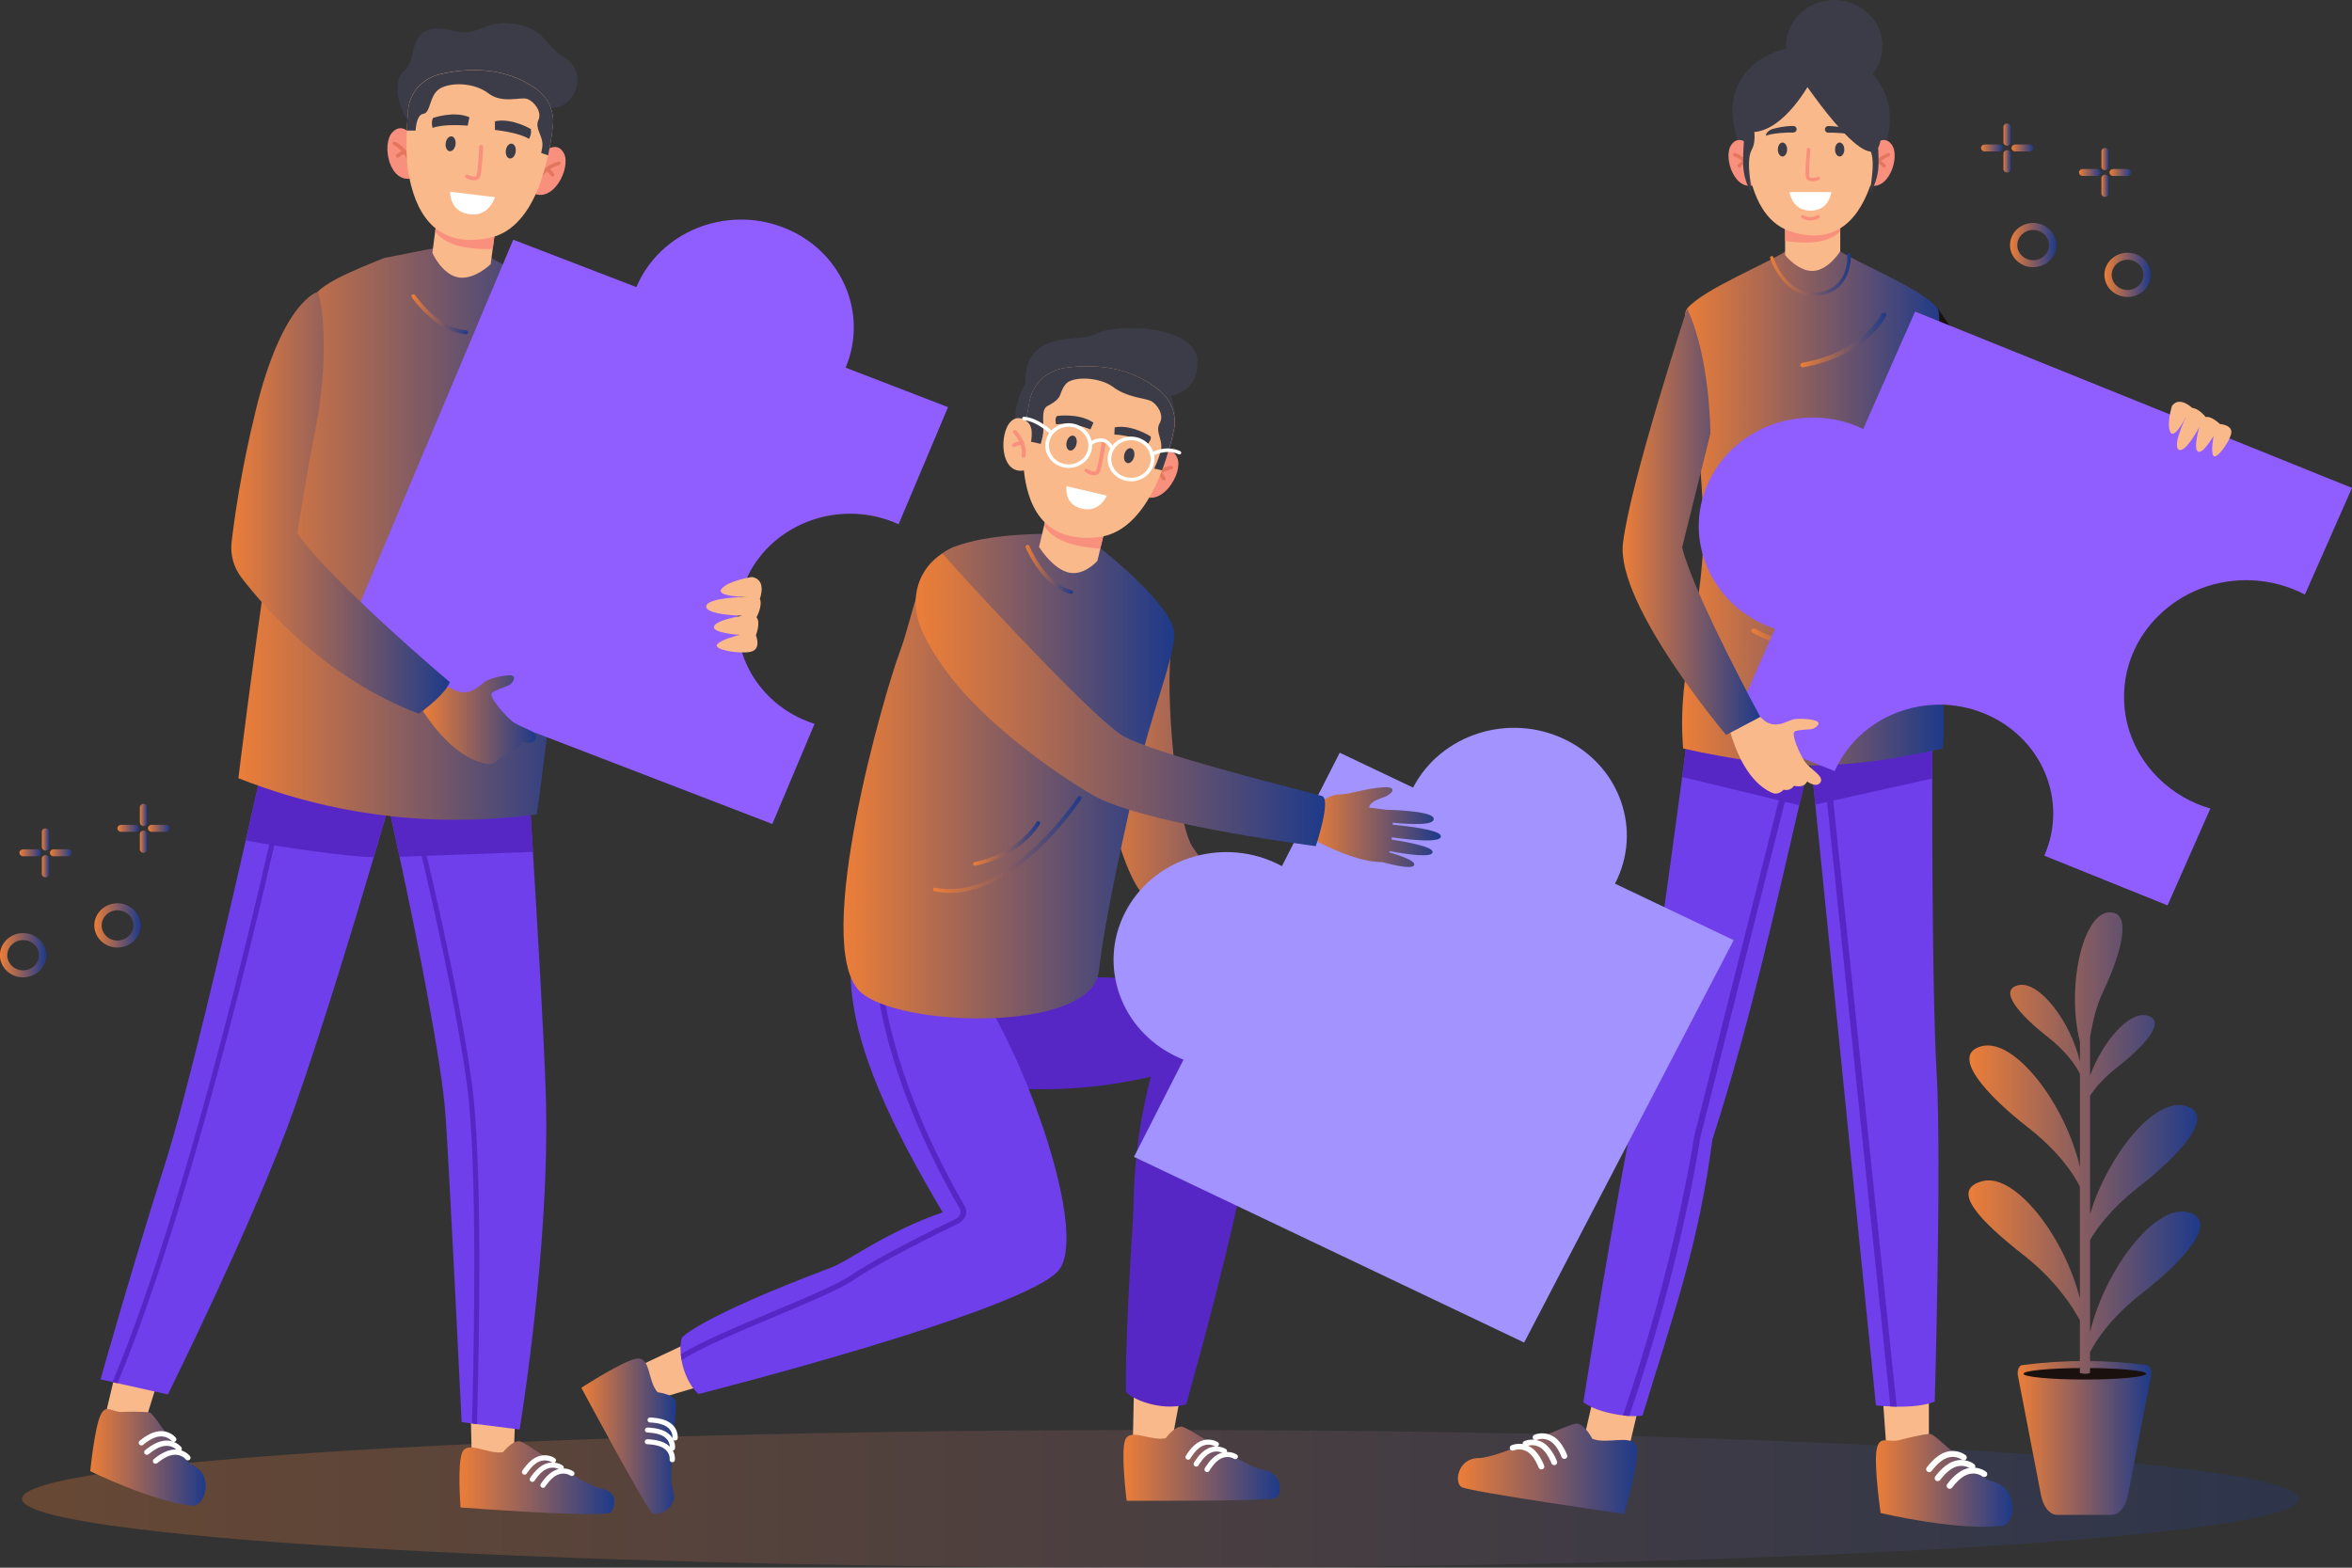 <svg xmlns="http://www.w3.org/2000/svg" width="450" height="300" viewBox="0 0 450 300" fill="none"><rect x="0" y="0" width="450" height="300" fill="#333333" stroke="none"/><g opacity="0.28"><path d="M222.032 300C342.34 300 439.869 294.101 439.869 286.824C439.869 279.547 342.34 273.648 222.032 273.648C101.724 273.648 4.195 279.547 4.195 286.824C4.195 294.101 101.724 300 222.032 300Z" fill="url(#paint0_linear_608_1454)"></path></g><path d="M407.057 48.364C409.498 48.364 411.484 50.263 411.484 52.597C411.484 54.931 409.498 56.83 407.057 56.83C404.615 56.83 402.629 54.931 402.629 52.597C402.629 50.263 404.615 48.364 407.057 48.364ZM407.057 55.493C408.732 55.493 410.086 54.189 410.086 52.597C410.086 51.006 408.721 49.701 407.057 49.701C405.392 49.701 404.027 51.006 404.027 52.597C404.027 54.189 405.392 55.493 407.057 55.493Z" fill="url(#paint1_linear_608_1454)"></path><path d="M388.998 42.668C391.439 42.668 393.426 44.567 393.426 46.901C393.426 49.234 391.439 51.133 388.998 51.133C386.557 51.133 384.57 49.234 384.57 46.901C384.57 44.567 386.557 42.668 388.998 42.668ZM388.998 49.797C390.674 49.797 392.028 48.492 392.028 46.901C392.028 45.309 390.663 44.004 388.998 44.004C387.334 44.004 385.969 45.309 385.969 46.901C385.969 48.492 387.334 49.797 388.998 49.797Z" fill="url(#paint2_linear_608_1454)"></path><path d="M384.015 28.738C384.404 28.738 384.715 29.036 384.715 29.407V32.335C384.715 32.706 384.404 33.003 384.015 33.003C383.627 33.003 383.316 32.706 383.316 32.335V29.407C383.316 29.036 383.627 28.738 384.015 28.738Z" fill="url(#paint3_linear_608_1454)"></path><path d="M384.015 23.625C384.404 23.625 384.715 23.922 384.715 24.294V27.222C384.715 27.593 384.404 27.89 384.015 27.89C383.627 27.89 383.316 27.593 383.316 27.222V24.294C383.316 23.922 383.627 23.625 384.015 23.625Z" fill="url(#paint4_linear_608_1454)"></path><path d="M379.723 27.646H382.475C382.863 27.646 383.174 27.943 383.174 28.314C383.174 28.686 382.863 28.983 382.475 28.983H379.723C379.334 28.983 379.023 28.686 379.023 28.314C379.023 27.943 379.334 27.646 379.723 27.646Z" fill="url(#paint5_linear_608_1454)"></path><path d="M385.559 27.646H388.311C388.699 27.646 389.01 27.943 389.01 28.314C389.01 28.686 388.699 28.983 388.311 28.983H385.559C385.17 28.983 384.859 28.686 384.859 28.314C384.859 27.943 385.17 27.646 385.559 27.646Z" fill="url(#paint6_linear_608_1454)"></path><path d="M402.758 33.428C403.146 33.428 403.446 33.724 403.446 34.096V37.024C403.446 37.395 403.135 37.692 402.758 37.692C402.38 37.692 402.059 37.395 402.059 37.024V34.096C402.059 33.724 402.369 33.428 402.758 33.428Z" fill="url(#paint7_linear_608_1454)"></path><path d="M402.758 28.314C403.146 28.314 403.446 28.611 403.446 28.983V31.91C403.446 32.282 403.135 32.579 402.758 32.579C402.38 32.579 402.059 32.282 402.059 31.91V28.983C402.059 28.611 402.369 28.314 402.758 28.314Z" fill="url(#paint8_linear_608_1454)"></path><path d="M398.465 32.335H401.217C401.605 32.335 401.916 32.632 401.916 33.003C401.916 33.375 401.605 33.672 401.217 33.672H398.465C398.076 33.672 397.766 33.375 397.766 33.003C397.766 32.632 398.076 32.335 398.465 32.335Z" fill="url(#paint9_linear_608_1454)"></path><path d="M404.301 32.335H407.053C407.441 32.335 407.752 32.632 407.752 33.003C407.752 33.375 407.441 33.672 407.053 33.672H404.301C403.912 33.672 403.602 33.375 403.602 33.003C403.602 32.632 403.912 32.335 404.301 32.335Z" fill="url(#paint10_linear_608_1454)"></path><path d="M8.844 182.796C8.844 185.13 6.857 187.029 4.416 187.029C1.975 187.029 -0.012 185.13 -0.012 182.796C-0.012 180.462 1.975 178.563 4.416 178.563C6.857 178.563 8.844 180.462 8.844 182.796ZM7.457 182.796C7.457 181.194 6.092 179.9 4.427 179.9C2.763 179.9 1.398 181.205 1.398 182.796C1.398 184.388 2.763 185.692 4.427 185.692C6.092 185.692 7.457 184.388 7.457 182.796Z" fill="url(#paint11_linear_608_1454)"></path><path d="M26.898 177.089C26.898 179.423 24.912 181.322 22.471 181.322C20.029 181.322 18.043 179.423 18.043 177.089C18.043 174.755 20.029 172.856 22.471 172.856C24.912 172.856 26.898 174.755 26.898 177.089ZM25.511 177.089C25.511 175.487 24.146 174.193 22.482 174.193C20.817 174.193 19.452 175.497 19.452 177.089C19.452 178.68 20.817 179.985 22.482 179.985C24.146 179.985 25.511 178.68 25.511 177.089Z" fill="url(#paint12_linear_608_1454)"></path><path d="M27.465 158.938C27.076 158.938 26.766 159.235 26.766 159.606V162.534C26.766 162.905 27.076 163.202 27.465 163.202C27.853 163.202 28.164 162.905 28.164 162.534V159.606C28.164 159.235 27.853 158.938 27.465 158.938Z" fill="url(#paint13_linear_608_1454)"></path><path d="M27.465 153.824C27.076 153.824 26.766 154.121 26.766 154.493V157.421C26.766 157.792 27.076 158.089 27.465 158.089C27.853 158.089 28.164 157.792 28.164 157.421V154.493C28.164 154.121 27.853 153.824 27.465 153.824Z" fill="url(#paint14_linear_608_1454)"></path><path d="M31.76 157.845H29.008C28.619 157.845 28.309 158.142 28.309 158.513C28.309 158.885 28.619 159.182 29.008 159.182H31.76C32.148 159.182 32.459 158.885 32.459 158.513C32.459 158.142 32.148 157.845 31.76 157.845Z" fill="url(#paint15_linear_608_1454)"></path><path d="M25.912 157.845H23.16C22.772 157.845 22.461 158.142 22.461 158.513C22.461 158.885 22.772 159.182 23.16 159.182H25.912C26.3 159.182 26.611 158.885 26.611 158.513C26.611 158.142 26.3 157.845 25.912 157.845Z" fill="url(#paint16_linear_608_1454)"></path><path d="M8.711 163.627C8.322 163.627 8.012 163.924 8.012 164.295V167.223C8.012 167.594 8.322 167.891 8.711 167.891C9.099 167.891 9.41 167.594 9.41 167.223V164.295C9.41 163.924 9.099 163.627 8.711 163.627Z" fill="url(#paint17_linear_608_1454)"></path><path d="M8.711 158.503C8.322 158.503 8.012 158.8 8.012 159.171V162.099C8.012 162.47 8.322 162.767 8.711 162.767C9.099 162.767 9.41 162.47 9.41 162.099V159.171C9.41 158.8 9.099 158.503 8.711 158.503Z" fill="url(#paint18_linear_608_1454)"></path><path d="M13.006 162.523H10.254C9.865 162.523 9.555 162.82 9.555 163.192C9.555 163.563 9.865 163.86 10.254 163.86H13.006C13.394 163.86 13.705 163.563 13.705 163.192C13.705 162.82 13.394 162.523 13.006 162.523Z" fill="url(#paint19_linear_608_1454)"></path><path d="M7.17 162.523H4.418C4.029 162.523 3.719 162.82 3.719 163.192C3.719 163.563 4.029 163.86 4.418 163.86H7.17C7.558 163.86 7.869 163.563 7.869 163.192C7.869 162.82 7.558 162.523 7.17 162.523Z" fill="url(#paint20_linear_608_1454)"></path><path d="M22.315 261.756L20.062 271.219L27.642 272.471L30.583 263.008L22.315 261.756Z" fill="#FAB98A"></path><path d="M23.691 270.169C23.691 270.169 27.63 270.063 28.651 270.317C29.672 270.572 34.71 279.462 36.919 280.417C40.914 282.146 39.371 288.405 36.741 288.14C29.14 287.365 17.266 281.53 17.266 281.53C17.266 281.53 18.098 273.245 19.219 270.837C20.351 268.429 21.449 270.444 23.691 270.179V270.169Z" fill="url(#paint21_linear_608_1454)"></path><path d="M28.097 278.401C27.964 278.401 27.82 278.348 27.72 278.242C27.52 278.04 27.531 277.722 27.753 277.531C27.82 277.467 29.518 275.982 31.216 275.728C33.48 275.378 34.656 276.895 34.7 276.958C34.867 277.181 34.822 277.499 34.578 277.658C34.345 277.818 34.012 277.775 33.846 277.542C33.812 277.499 32.991 276.47 31.371 276.714C29.984 276.926 28.464 278.253 28.453 278.274C28.353 278.369 28.219 278.412 28.086 278.412L28.097 278.401Z" fill="white"></path><path d="M27.054 276.597C26.921 276.597 26.777 276.544 26.677 276.438C26.477 276.237 26.488 275.918 26.71 275.727C26.777 275.664 28.475 274.179 30.173 273.924C32.437 273.574 33.613 275.091 33.657 275.155C33.824 275.377 33.779 275.696 33.535 275.855C33.302 276.014 32.969 275.971 32.803 275.738C32.769 275.696 31.948 274.667 30.328 274.911C28.93 275.123 27.421 276.449 27.41 276.47C27.31 276.565 27.177 276.608 27.043 276.608L27.054 276.597Z" fill="white"></path><path d="M29.761 280.109C29.628 280.109 29.484 280.056 29.384 279.95C29.184 279.748 29.195 279.43 29.417 279.239C29.484 279.175 31.182 277.69 32.88 277.435C35.144 277.085 36.32 278.602 36.364 278.666C36.531 278.889 36.486 279.207 36.242 279.366C36.009 279.525 35.676 279.483 35.51 279.25C35.476 279.207 34.655 278.178 33.035 278.422C31.637 278.634 30.128 279.96 30.116 279.971C30.017 280.066 29.884 280.109 29.75 280.109H29.761Z" fill="white"></path><path d="M74.05 155.32C74.05 155.32 73.44 157.442 72.408 160.964C72.142 161.897 71.831 162.926 71.509 164.04C68.025 175.848 61.588 197.171 56.284 212.161C48.838 233.176 32.114 266.848 32.114 266.848L22.471 264.695L21.517 264.472L19.23 263.963C19.23 263.963 25.478 241.833 31.57 222.748C35.588 210.166 42.668 179.921 47.018 160.805C49.259 150.949 50.791 144.043 50.791 144.043L74.073 155.299L74.05 155.32Z" fill="#6E3FEB"></path><path d="M74.052 155.32C74.052 155.32 73.441 157.442 72.409 160.964C72.143 161.897 71.832 162.927 71.51 164.04C66.861 163.998 54.432 162.226 47.008 160.826C49.249 150.971 50.781 144.064 50.781 144.064L74.063 155.32H74.052Z" fill="#5727C6"></path><path d="M53.498 157.23C53.331 157.962 38.006 227.713 22.47 264.705L21.516 264.482C37.041 227.618 52.388 157.771 52.543 157.039L53.498 157.23Z" fill="#5727C6"></path><path d="M98.62 269.829L98.299 278.274L90.231 277.87L90.031 268.906L98.62 269.829Z" fill="#FAB98A"></path><path d="M96.245 277.881C96.245 277.881 97.998 275.685 99.374 275.802C100.739 275.919 111.192 284.087 114.799 284.798C118.405 285.509 117.673 288.044 116.985 289.338C116.308 290.633 88.121 288.468 88.121 288.468C88.121 288.468 87.467 280.427 88.421 277.987C89.375 275.547 93.415 278.422 96.245 277.881Z" fill="url(#paint22_linear_608_1454)"></path><path d="M101.993 283.567C101.86 283.599 101.727 283.588 101.594 283.514C101.35 283.376 101.272 283.079 101.416 282.846C101.46 282.772 102.592 280.947 104.091 280.247C106.088 279.313 107.608 280.406 107.675 280.459C107.897 280.618 107.941 280.926 107.775 281.138C107.608 281.35 107.286 281.392 107.065 281.233C107.02 281.202 105.955 280.47 104.534 281.127C103.314 281.7 102.293 283.323 102.282 283.344C102.215 283.461 102.104 283.535 101.982 283.567H101.993Z" fill="white"></path><path d="M100.505 282.178C100.372 282.209 100.239 282.199 100.105 282.125C99.861 281.987 99.784 281.69 99.928 281.456C99.972 281.382 101.104 279.557 102.602 278.857C104.6 277.924 106.12 279.016 106.187 279.069C106.409 279.228 106.453 279.536 106.286 279.748C106.12 279.96 105.798 280.003 105.576 279.844C105.532 279.812 104.467 279.08 103.046 279.738C101.825 280.311 100.805 281.934 100.793 281.955C100.727 282.072 100.616 282.146 100.494 282.178H100.505Z" fill="white"></path><path d="M104.036 284.703C103.903 284.734 103.77 284.724 103.637 284.649C103.392 284.512 103.315 284.215 103.459 283.981C103.503 283.907 104.635 282.082 106.133 281.382C108.131 280.448 109.651 281.541 109.718 281.594C109.94 281.753 109.984 282.061 109.818 282.273C109.651 282.485 109.329 282.528 109.108 282.369C109.063 282.337 107.998 281.605 106.577 282.263C105.357 282.835 104.336 284.459 104.325 284.48C104.258 284.596 104.147 284.671 104.025 284.703H104.036Z" fill="white"></path><path d="M99.429 273.563L91.273 272.524L90.296 272.407L88.321 272.152C88.321 272.152 86.09 226.101 85.269 213.816C84.559 203.144 79.665 178.988 76.447 163.956C75.537 159.691 74.76 156.148 74.239 153.867C73.85 152.074 73.617 151.045 73.617 151.045L101.149 150.037C101.149 150.037 101.194 150.621 101.249 151.66C101.382 153.793 101.649 157.877 101.959 163.011C102.825 176.994 104.101 198.73 104.434 209.785C105.288 238.247 99.418 273.553 99.418 273.553L99.429 273.563Z" fill="#6E3FEB"></path><path d="M101.97 163.022L76.447 163.956C75.537 159.691 74.76 156.148 74.238 153.867L101.249 151.671C101.382 153.803 101.648 157.888 101.959 163.022H101.97Z" fill="#5727C6"></path><path d="M91.284 272.524L90.307 272.407C90.695 258.223 91.406 222.791 89.353 207.642C86.778 188.546 79.887 160.55 79.82 160.274L80.764 160.062C80.83 160.349 87.733 188.377 90.307 207.525C92.371 222.77 91.661 258.372 91.261 272.524H91.284Z" fill="#5727C6"></path><path d="M102.957 93.737C105.731 105.534 114.62 114.456 114.62 114.456C119.825 117.235 133.818 123.187 138.867 122.571C138.801 119.293 139.278 117.044 140.132 113.077C133.341 112.387 121.622 104.388 121.622 104.388C112.179 84.678 112.001 63.206 112.001 63.206C104.422 69.847 102.957 93.737 102.957 93.737Z" fill="#1A100E"></path><path d="M47.562 133.615C47.507 133.986 47.463 134.358 47.418 134.708C46.553 141.296 45.909 146.409 45.609 148.923C52.035 151.459 58.549 153.379 65.14 154.705C65.44 154.769 65.74 154.822 66.039 154.875C66.195 154.906 66.361 154.938 66.516 154.96C66.871 155.023 67.227 155.097 67.582 155.15C67.97 155.225 68.37 155.288 68.769 155.363C73.275 156.116 77.813 156.583 82.396 156.784C83.317 156.827 84.239 156.848 85.171 156.869C85.226 156.869 85.293 156.869 85.348 156.869C85.581 156.869 85.825 156.869 86.058 156.869C86.203 156.869 86.347 156.869 86.491 156.869C91.84 156.911 97.244 156.561 102.704 155.851C102.871 154.716 103.104 153.029 103.381 150.896C103.437 150.504 103.492 150.09 103.536 149.666C103.936 146.621 104.424 142.823 104.957 138.537C105.001 138.166 105.046 137.805 105.101 137.424C105.456 134.57 105.834 131.515 106.211 128.321C106.255 127.95 106.3 127.579 106.344 127.207C106.732 123.94 107.132 120.535 107.531 117.087C107.776 114.976 108.02 112.854 108.253 110.722C108.497 108.568 108.73 106.404 108.963 104.25C109.018 103.784 109.063 103.317 109.107 102.85C111.282 82.535 112.869 63.811 111.66 61.551C110.827 59.992 108.708 58.018 106.166 55.981C105.856 55.737 105.545 55.483 105.223 55.228C104.136 54.38 94.958 50.104 93.826 49.266L83.772 47.357C83.706 47.389 73.585 49.33 73.519 49.362C73.075 49.542 72.62 49.722 72.176 49.903C68.314 51.452 64.497 53.106 62.222 54.655C61.889 54.878 61.589 55.101 61.334 55.324C61.123 55.504 60.934 55.674 60.779 55.844C60.635 56.003 60.48 56.268 60.313 56.65C58.515 60.766 55.641 77.443 52.9 95.636C52.7 96.941 52.512 98.257 52.312 99.572C52.223 100.145 52.146 100.728 52.057 101.312C51.99 101.704 51.935 102.108 51.879 102.511C51.846 102.712 51.824 102.914 51.791 103.105C51.646 104.091 51.502 105.089 51.358 106.065C51.247 106.797 51.147 107.518 51.047 108.239C49.737 117.416 48.517 126.327 47.562 133.594V133.615Z" fill="url(#paint23_linear_608_1454)"></path><path d="M88.622 63.895C83.218 63.238 78.968 57.148 78.779 56.883C78.668 56.714 78.713 56.491 78.89 56.374C79.068 56.257 79.301 56.31 79.423 56.48C79.467 56.544 83.917 62.93 89.188 63.217C89.399 63.227 89.566 63.397 89.555 63.609C89.543 63.811 89.366 63.97 89.144 63.959C88.966 63.959 88.8 63.938 88.622 63.917V63.895Z" fill="url(#paint24_linear_608_1454)"></path><path d="M75.739 125.043C75.55 125.022 75.406 124.863 75.406 124.672C75.406 124.47 75.584 124.311 75.795 124.311C89.955 124.47 98.799 102.086 98.888 101.864C98.966 101.673 99.187 101.577 99.376 101.651C99.576 101.726 99.676 101.938 99.598 102.118C99.232 103.062 90.465 125.213 75.772 125.043C75.761 125.043 75.739 125.043 75.728 125.043H75.739Z" fill="url(#paint25_linear_608_1454)"></path><path d="M82.217 118.731C82.084 118.721 81.973 118.636 81.917 118.519C81.829 118.339 81.917 118.116 82.106 118.031C90.107 114.562 92.071 108.25 92.094 108.186C92.149 107.995 92.36 107.879 92.571 107.932C92.77 107.985 92.892 108.186 92.837 108.388C92.759 108.664 90.773 115.082 82.439 118.71C82.372 118.742 82.295 118.753 82.228 118.742L82.217 118.731Z" fill="url(#paint26_linear_608_1454)"></path><path d="M78.389 23.53C78.389 23.53 75.959 20.634 76.07 16.772C76.181 12.911 78.168 14.428 79 10.025C79.832 5.622 82.307 4.731 86.945 5.951C91.584 7.171 92.76 3.543 98.642 4.615C104.523 5.686 103.813 8.37 107.952 10.969C112.091 13.568 110.449 18.204 108.274 19.742C106.099 21.281 104.401 20.305 104.401 20.305L78.378 23.53H78.389Z" fill="#3C3C48"></path><path d="M103.669 29.354C103.669 29.354 106.455 26.606 107.886 29.333C109.318 32.059 105.833 39.167 101.738 36.833L103.658 29.354H103.669Z" fill="#F9907E"></path><path d="M103.002 34.658C103.157 34.679 103.324 34.595 103.39 34.446C104.367 32.24 106.975 31.614 106.997 31.603C107.197 31.561 107.319 31.37 107.274 31.179C107.23 30.988 107.03 30.871 106.83 30.913C106.708 30.945 103.845 31.624 102.713 34.16C102.636 34.34 102.713 34.542 102.913 34.627C102.946 34.637 102.98 34.648 103.013 34.648L103.002 34.658Z" fill="#E4765D"></path><path d="M105.653 33.81C105.72 33.81 105.798 33.81 105.864 33.778C106.053 33.693 106.13 33.481 106.042 33.311C106.031 33.279 105.675 32.59 104.81 32.08C104.632 31.974 104.41 32.027 104.299 32.197C104.188 32.367 104.244 32.579 104.422 32.685C105.087 33.078 105.376 33.608 105.376 33.608C105.431 33.725 105.542 33.788 105.664 33.81H105.653Z" fill="#E4765D"></path><path d="M79.134 26.373C79.134 26.373 77.159 23.052 75.051 25.344C72.942 27.635 74.463 35.358 79.034 34.075L79.123 26.373H79.134Z" fill="#F9907E"></path><path d="M78.401 31.667C78.246 31.645 78.113 31.529 78.079 31.37C77.713 29.004 75.361 27.773 75.327 27.763C75.15 27.667 75.083 27.455 75.172 27.285C75.272 27.116 75.494 27.052 75.671 27.137C75.782 27.19 78.379 28.537 78.801 31.264C78.834 31.454 78.69 31.635 78.49 31.667C78.457 31.667 78.423 31.667 78.39 31.667H78.401Z" fill="#E4765D"></path><path d="M76.047 30.203C75.981 30.203 75.914 30.171 75.858 30.118C75.703 29.991 75.681 29.768 75.814 29.619C75.836 29.598 76.358 29.004 77.334 28.728C77.534 28.675 77.734 28.781 77.789 28.961C77.845 29.152 77.734 29.343 77.545 29.396C76.79 29.608 76.38 30.065 76.38 30.065C76.291 30.16 76.169 30.203 76.047 30.192V30.203Z" fill="#E4765D"></path><path d="M83.695 41.023L82.719 48.396C82.719 48.396 84.516 52.428 87.59 53.064C90.664 53.701 93.882 50.55 93.882 50.55L94.892 42.922L83.684 41.034L83.695 41.023Z" fill="#FAB98A"></path><path d="M83.695 41.023L83.262 44.291C85.059 46.763 88.688 47.76 94.27 47.654L94.903 42.912L83.695 41.023Z" fill="#F9907E"></path><path d="M78.091 21.111C77.846 23.997 77.658 27.614 77.846 30.542C77.846 30.542 77.846 30.563 77.846 30.574C77.891 31.285 77.968 31.964 78.057 32.579C78.113 32.94 78.179 33.311 78.257 33.703C79.356 39.411 82.54 47.855 93.66 45.521C98.343 44.535 101.272 40.397 103.092 35.74C103.203 35.464 103.303 35.189 103.392 34.923C103.459 34.743 103.514 34.573 103.57 34.404L103.658 34.149C103.658 34.149 103.68 34.075 103.692 34.053C103.692 34.043 103.692 34.032 103.692 34.032C104.89 30.425 105.489 26.712 105.789 24.039C106.1 21.313 104.868 18.639 102.571 16.995C96.345 12.55 89.088 13.038 84.205 14.184C80.809 14.979 78.335 17.759 78.068 21.09L78.091 21.111Z" fill="#FAB98A"></path><path d="M85.272 27.402C85.172 28.187 85.505 28.877 86.026 28.94C86.548 29.004 87.058 28.42 87.158 27.635C87.258 26.85 86.925 26.161 86.403 26.097C85.882 26.033 85.371 26.617 85.272 27.402Z" fill="#3C3C48"></path><path d="M96.779 28.792C96.68 29.577 97.012 30.266 97.534 30.33C98.056 30.394 98.566 29.81 98.666 29.025C98.766 28.24 98.433 27.551 97.911 27.487C97.39 27.423 96.879 28.007 96.779 28.792Z" fill="#3C3C48"></path><path d="M82.816 22.586C82.816 22.586 86.789 21.143 89.808 22.437L89.486 24.049C89.486 24.049 85.036 23.625 82.772 24.474C82.583 23.848 82.561 23.222 82.828 22.586H82.816Z" fill="#3C3C48"></path><path d="M101.561 24.697C101.561 24.697 97.943 22.511 94.691 23.212V24.866C94.691 24.866 99.163 25.312 101.217 26.575C101.538 25.991 101.694 25.376 101.561 24.697Z" fill="#3C3C48"></path><path d="M90.463 34.499C89.841 34.425 89.264 34.117 89.175 34.075C88.998 33.979 88.931 33.767 89.031 33.597C89.131 33.428 89.353 33.364 89.53 33.459C89.841 33.629 90.607 33.926 90.984 33.767C91.051 33.735 91.162 33.672 91.206 33.459C91.506 32.25 91.694 28.113 91.694 28.07C91.694 27.879 91.872 27.72 92.083 27.731C92.282 27.731 92.449 27.901 92.438 28.102C92.438 28.272 92.238 32.356 91.927 33.618C91.805 34.096 91.517 34.308 91.284 34.404C91.028 34.51 90.74 34.52 90.463 34.488V34.499Z" fill="#F9907E"></path><path d="M94.701 37.724C94.246 39.029 92.992 41.374 89.885 41.002C86.767 40.62 86.19 38.265 86.09 36.685L94.701 37.735V37.724Z" fill="white"></path><path d="M79.512 24.983C79.623 23.509 79.967 21.928 81.01 21.779C82.463 21.588 82.086 18.13 84.228 16.91C86.37 15.69 90.797 15.817 93.45 17.865C96.102 19.902 99.586 18.48 100.874 18.936C102.161 19.392 103.737 21.355 103.026 22.936C102.316 24.506 103.648 25.683 103.781 27.413C103.814 27.879 103.714 28.558 103.548 29.28C103.992 29.428 104.425 29.587 104.869 29.736C105.324 27.635 105.623 25.662 105.801 24.06C106.111 21.334 104.891 18.66 102.583 17.016C96.357 12.571 89.1 13.059 84.217 14.205C80.821 15.001 78.346 17.78 78.08 21.1C77.98 22.299 77.891 23.625 77.836 24.983C78.391 24.983 78.957 24.983 79.512 24.983Z" fill="#3C3C48"></path><path d="M147.781 157.633L147.758 157.675L64.574 125.659L98.198 45.871L121.758 54.942C126.208 44.376 138.781 39.262 149.834 43.516C160.886 47.77 166.235 59.79 161.785 70.356L181.383 77.909L171.928 100.325C171.528 100.145 171.118 99.975 170.696 99.806C159.643 95.552 147.07 100.665 142.62 111.231C138.17 121.797 143.519 133.806 154.572 138.071C154.994 138.24 155.426 138.378 155.848 138.516L147.781 157.644V157.633Z" fill="#905EFF"></path><path d="M85.512 131.355L87.099 132.119C88.519 132.798 90.007 132.522 91.283 131.61C91.849 131.207 92.736 130.411 93.18 130.21C94.412 129.626 97.275 129.011 98.052 129.319C98.829 129.626 97.985 130.91 97.142 131.249C96.299 131.578 95.056 131.928 94.168 132.544C93.28 133.159 96.543 136.851 98.03 138.049C99.506 139.248 102.924 139.81 102.513 141.285C102.102 142.76 99.772 141.89 99.772 141.89C99.772 141.89 99.794 143.407 97.419 143.523C97.419 143.523 97.131 144.86 95.6 144.913C95.6 144.913 94.945 146.473 93.358 146.197C91.771 145.921 86.811 145.051 80.918 136.066L85.512 131.355Z" fill="url(#paint27_linear_608_1454)"></path><path d="M86.058 130.539C86.058 130.539 63.831 111.804 56.862 102.097C56.862 102.097 58.604 90.884 60.38 81.93C61.534 76.127 62.066 70.229 61.9 64.32C61.811 61.01 61.5 57.796 60.79 55.854C60.79 55.854 54.076 57.488 48.938 78.493C46.142 89.929 44.855 99.031 44.311 103.784C44.033 106.181 44.71 108.579 46.197 110.531C50.825 116.588 62.521 129.881 80.11 136.575C80.11 136.575 84.982 133.223 86.07 130.539H86.058Z" fill="url(#paint28_linear_608_1454)"></path><path d="M143.884 110.414C143.884 110.414 139.412 111.082 138.08 112.652C136.737 114.223 142.919 114.233 142.919 114.233C142.919 114.233 135.461 114.276 135.128 115.973C134.795 117.681 142.042 117.84 142.042 117.84C142.042 117.84 136.993 118.604 136.604 119.888C136.216 121.171 141.498 121.489 141.498 121.489C141.498 121.489 137.559 122.476 137.159 123.42C136.749 124.364 141.176 125.139 143.484 124.757C145.793 124.375 144.627 121.574 144.627 121.574C144.627 121.574 145.593 119.071 144.738 118.126C144.738 118.126 145.959 115.909 145.382 114.583C145.382 114.583 146.803 110.923 143.873 110.414H143.884Z" fill="#FAB98A"></path><path d="M370.623 58.878L386.57 81.548L379.656 86.28L370.102 72.361L370.623 58.878Z" fill="#1A100E"></path><path d="M304.784 267.75L302.941 275.813C302.941 275.813 308.002 279.398 311.575 277.457L313.428 269.585L304.784 267.75Z" fill="#FAB98A"></path><path d="M304.658 275.335C304.658 275.335 303.249 272.587 301.729 272.428C300.219 272.269 287.003 278.995 282.919 279.016C278.835 279.048 278.192 283.79 279.656 284.586C281.321 285.488 310.751 289.71 310.751 289.71C310.751 289.71 313.636 279.918 313.148 277.064C312.659 274.211 307.621 276.513 304.658 275.335Z" fill="url(#paint29_linear_608_1454)"></path><path d="M297.113 280.321C297.246 280.385 297.402 280.395 297.557 280.353C297.846 280.258 298.001 279.95 297.901 279.674C297.868 279.579 297.047 277.372 295.571 276.301C293.617 274.879 291.709 275.749 291.62 275.781C291.343 275.908 291.232 276.237 291.365 276.502C291.498 276.767 291.842 276.873 292.119 276.746C292.175 276.725 293.495 276.141 294.894 277.149C296.092 278.019 296.825 280.003 296.836 280.024C296.88 280.162 296.991 280.268 297.113 280.321Z" fill="white"></path><path d="M299.047 279.122C299.18 279.186 299.335 279.197 299.491 279.154C299.779 279.059 299.934 278.751 299.835 278.465C299.801 278.369 298.98 276.152 297.504 275.091C295.54 273.67 293.642 274.539 293.554 274.571C293.276 274.699 293.165 275.027 293.298 275.293C293.432 275.558 293.776 275.675 294.053 275.537C294.108 275.515 295.429 274.932 296.827 275.94C298.037 276.81 298.758 278.793 298.769 278.815C298.814 278.953 298.925 279.059 299.047 279.112V279.122Z" fill="white"></path><path d="M294.652 281.138C294.785 281.202 294.941 281.212 295.096 281.17C295.385 281.074 295.54 280.767 295.44 280.48C295.407 280.385 294.586 278.168 293.11 277.107C291.145 275.685 289.248 276.555 289.159 276.587C288.882 276.714 288.771 277.043 288.904 277.308C289.037 277.573 289.381 277.68 289.658 277.552C289.714 277.531 291.034 276.948 292.433 277.955C293.642 278.825 294.364 280.809 294.375 280.83C294.419 280.968 294.53 281.074 294.652 281.127V281.138Z" fill="white"></path><path d="M346.52 144.51C345.765 147.618 345.011 150.812 344.245 154.1C339.728 173.482 334.835 195.75 327.633 218.059C325.003 238.057 320.419 250.755 314.26 270.89C313.65 271.007 312.762 271.028 311.73 270.975C311.342 270.954 310.942 270.922 310.521 270.858C307.957 270.561 304.883 269.755 302.941 268.355C302.941 268.355 306.681 243.976 311.864 216.542C314.627 201.902 319.521 166.045 321.84 148.69C322.628 142.728 323.127 138.951 323.127 138.951L342.747 143.619L343.069 143.683L343.912 143.884L346.531 144.499L346.52 144.51Z" fill="#6E3FEB"></path><path d="M346.52 144.51C345.765 147.618 345.011 150.812 344.245 154.1L321.84 148.69C322.628 142.728 323.127 138.951 323.127 138.951L342.747 143.619L343.069 143.683L343.912 143.884L346.531 144.499L346.52 144.51Z" fill="#5727C6"></path><path d="M343.899 143.884L325.311 217.709C325.289 217.9 321.694 242.077 311.717 270.964C311.329 270.943 310.93 270.911 310.508 270.848C320.484 241.95 324.102 217.741 324.135 217.486L342.734 143.619L343.056 143.683L343.899 143.873V143.884Z" fill="#5727C6"></path><path d="M360.203 267.071L360.958 277.658L369.048 275.813V267.071H360.203Z" fill="#FAB98A"></path><path d="M363.795 275.473C363.795 275.473 368.09 274.38 369.277 274.401C370.465 274.423 378.41 282.941 381.096 283.451C385.956 284.363 385.956 291.619 382.993 291.98C374.438 293.009 359.812 289.54 359.812 289.54C359.812 289.54 358.469 280.226 359.068 277.308C359.656 274.391 361.41 276.332 363.795 275.473Z" fill="url(#paint30_linear_608_1454)"></path><path d="M370.867 283.429C370.711 283.461 370.545 283.429 370.412 283.344C370.145 283.175 370.068 282.814 370.256 282.559C370.312 282.475 371.777 280.427 373.574 279.716C375.971 278.772 377.669 280.141 377.736 280.204C377.98 280.406 378.013 280.767 377.791 281C377.58 281.233 377.203 281.265 376.959 281.053C376.915 281.011 375.727 280.088 374.018 280.756C372.553 281.339 371.244 283.164 371.233 283.185C371.144 283.313 371.011 283.387 370.867 283.419V283.429Z" fill="white"></path><path d="M369.234 281.711C369.078 281.743 368.912 281.711 368.779 281.626C368.513 281.456 368.435 281.096 368.623 280.841C368.69 280.756 370.144 278.709 371.942 277.998C374.339 277.054 376.036 278.422 376.103 278.486C376.347 278.687 376.38 279.048 376.158 279.282C375.948 279.515 375.57 279.547 375.326 279.335C375.282 279.303 374.094 278.369 372.385 279.038C370.91 279.621 369.611 281.446 369.6 281.467C369.511 281.594 369.378 281.668 369.234 281.7V281.711Z" fill="white"></path><path d="M373.152 284.893C372.996 284.925 372.83 284.893 372.697 284.809C372.431 284.639 372.353 284.278 372.541 284.023C372.597 283.939 374.062 281.891 375.86 281.18C378.257 280.226 379.954 281.605 380.021 281.668C380.265 281.87 380.298 282.231 380.076 282.464C379.866 282.697 379.488 282.729 379.244 282.517C379.2 282.485 378.012 281.552 376.303 282.22C374.827 282.803 373.529 284.628 373.518 284.649C373.429 284.777 373.296 284.862 373.152 284.883V284.893Z" fill="white"></path><path d="M370.156 268.217C368.259 268.991 365.529 269.225 362.888 269.182C362.477 269.182 362.077 269.171 361.678 269.14C360.701 269.108 359.769 269.023 358.915 268.938L347.318 153.973L346.375 144.521L348.606 144.362L349.804 144.277L369.701 142.887C369.701 142.887 369.69 145.2 369.69 148.976C369.679 161.929 369.746 192.111 370.522 205.149C371.51 221.995 370.167 268.217 370.167 268.217H370.156Z" fill="#6E3FEB"></path><path d="M369.701 142.887C369.701 142.887 369.69 145.199 369.69 148.976L347.318 153.962L346.375 144.51L348.606 144.351L349.804 144.266L369.701 142.876V142.887Z" fill="#5727C6"></path><path d="M362.887 269.172C362.477 269.172 362.077 269.161 361.678 269.129L348.605 144.351L349.804 144.266L362.887 269.172Z" fill="#5727C6"></path><path d="M371.71 143.237C362.233 145.338 354.576 146.409 347.008 146.473C346.963 146.473 346.919 146.473 346.875 146.473C346.83 146.473 346.786 146.473 346.73 146.473C339.162 146.409 331.516 145.338 322.028 143.237C320.708 126.995 326.511 116.716 325.857 98.501C325.857 98.342 325.846 98.182 325.834 98.023C325.801 97.238 325.768 96.453 325.724 95.679C325.646 94.204 325.557 92.74 325.446 91.308C325.391 90.523 325.324 89.738 325.269 88.964C323.959 73.231 321.351 60.766 322.772 59.069C324.303 57.212 328.209 55.027 332.182 53.001C335.944 51.08 339.761 49.298 341.681 48.078C343.579 48.874 345.088 49.298 346.719 49.298C346.764 49.298 346.808 49.298 346.864 49.298C346.908 49.298 346.952 49.298 346.997 49.298C348.628 49.298 350.137 48.874 352.035 48.078C353.81 49.203 357.151 50.783 360.569 52.502C364.719 54.592 368.958 56.894 370.6 58.878C372.076 60.66 369.435 74.281 368.259 91.011C368.203 91.764 368.159 92.517 368.115 93.281C368.015 94.926 367.926 96.602 367.87 98.299C367.87 98.363 367.87 98.437 367.87 98.501C367.848 99.169 367.826 99.827 367.826 100.474C367.637 117.469 372.986 127.589 371.71 143.237Z" fill="url(#paint31_linear_608_1454)"></path><path d="M362.21 122.699C352.656 122.656 344.51 118.508 339.35 115.029C333.768 111.263 330.395 107.454 330.361 107.412C330.195 107.232 330.228 106.945 330.417 106.797C330.617 106.637 330.905 106.669 331.06 106.85C331.094 106.892 334.412 110.626 339.905 114.329C344.954 117.723 352.922 121.787 362.221 121.829C362.477 121.829 362.676 122.031 362.676 122.275C362.676 122.519 362.465 122.709 362.221 122.709L362.21 122.699Z" fill="url(#paint32_linear_608_1454)"></path><path d="M352.256 125.807C343.966 125.807 335.699 121.288 335.322 121.086C335.1 120.97 335.022 120.694 335.155 120.482C335.277 120.269 335.566 120.195 335.788 120.322C335.888 120.376 345.609 125.69 354.231 124.831C354.486 124.799 354.708 124.98 354.731 125.224C354.753 125.468 354.575 125.68 354.32 125.701C353.632 125.765 352.944 125.797 352.245 125.797L352.256 125.807Z" fill="url(#paint33_linear_608_1454)"></path><path d="M344.919 70.292C344.697 70.292 344.509 70.144 344.464 69.932C344.42 69.698 344.586 69.465 344.83 69.422C356.471 67.311 359.989 60.151 360.022 60.076C360.122 59.853 360.4 59.758 360.633 59.853C360.866 59.949 360.966 60.214 360.866 60.437C360.722 60.745 357.126 68.086 345.008 70.282C344.975 70.282 344.952 70.282 344.919 70.282V70.292Z" fill="url(#paint34_linear_608_1454)"></path><path d="M347.838 56.565C341.146 57.223 338.705 49.489 338.672 49.404C338.616 49.234 338.716 49.065 338.894 49.012C339.071 48.959 339.249 49.054 339.304 49.224C339.404 49.532 341.723 56.841 348.149 55.886C353.775 55.059 353.464 49.022 353.453 48.768C353.453 48.598 353.575 48.439 353.764 48.428C353.941 48.428 354.108 48.545 354.119 48.725C354.119 48.789 354.485 55.6 348.259 56.512C348.115 56.533 347.982 56.554 347.838 56.565Z" fill="url(#paint35_linear_608_1454)"></path><path d="M334.201 30.754C334.201 30.754 328.697 21.758 333.335 14.809C337.974 7.861 347.839 8.519 350.392 9.07C352.944 9.611 367.648 16.21 358.759 32.186L334.201 30.754Z" fill="#3C3C48"></path><path d="M335.123 28.208C335.123 28.208 332.892 25.365 331.239 27.72C329.585 30.065 331.927 37.003 335.977 35.316L335.123 28.219V28.208Z" fill="#F9907E"></path><path d="M335.099 33.162C334.955 33.162 334.811 33.067 334.766 32.918C334.134 30.775 331.814 29.905 331.792 29.905C331.615 29.842 331.526 29.651 331.592 29.481C331.659 29.311 331.859 29.227 332.036 29.29C332.147 29.333 334.7 30.277 335.421 32.749C335.476 32.918 335.365 33.099 335.188 33.152C335.155 33.152 335.121 33.162 335.099 33.162Z" fill="#E4765D"></path><path d="M332.76 32.081C332.693 32.081 332.627 32.059 332.571 32.027C332.416 31.932 332.371 31.73 332.471 31.571C332.493 31.55 332.904 30.945 333.759 30.585C333.936 30.51 334.136 30.585 334.214 30.754C334.291 30.924 334.214 31.115 334.036 31.189C333.37 31.476 333.048 31.932 333.048 31.942C332.982 32.038 332.871 32.091 332.76 32.091V32.081Z" fill="#E4765D"></path><path d="M358.081 28.208C358.081 28.208 360.312 25.365 361.965 27.72C363.619 30.065 361.277 37.003 357.227 35.316L358.081 28.219V28.208Z" fill="#F9907E"></path><path d="M358.114 33.162C358.269 33.162 358.402 33.067 358.446 32.918C359.079 30.775 361.398 29.905 361.42 29.905C361.598 29.842 361.687 29.651 361.62 29.481C361.554 29.311 361.354 29.227 361.176 29.29C361.065 29.333 358.513 30.277 357.792 32.749C357.736 32.918 357.847 33.099 358.025 33.152C358.058 33.152 358.091 33.162 358.114 33.162Z" fill="#E4765D"></path><path d="M360.456 32.081C360.523 32.081 360.59 32.059 360.645 32.027C360.8 31.932 360.845 31.73 360.745 31.571C360.723 31.55 360.312 30.945 359.458 30.585C359.291 30.51 359.08 30.585 359.003 30.754C358.925 30.924 359.003 31.115 359.18 31.189C359.846 31.476 360.168 31.932 360.168 31.942C360.234 32.038 360.345 32.091 360.456 32.091V32.081Z" fill="#E4765D"></path><path d="M352.089 41.183V48.078C352.089 48.078 349.936 51.59 347.028 51.834C344.121 52.078 341.535 48.81 341.535 48.81V41.671L352.089 41.183Z" fill="#FAB98A"></path><path d="M352.089 41.182V44.238C350.135 46.306 346.673 46.826 341.535 46.105V41.66L352.089 41.172V41.182Z" fill="#F9907E"></path><path d="M359.703 23.477C359.57 26.161 359.304 29.513 358.771 32.186C358.638 32.855 358.483 33.481 358.316 34.043C356.796 39.124 353.001 47.845 342.37 44.206C337.676 42.604 335.501 37.607 334.524 32.515C333.869 29.057 333.769 25.577 333.814 23.074C333.869 20.528 335.323 18.204 337.631 16.942C343.912 13.537 350.526 14.809 354.887 16.411C357.917 17.525 359.848 20.368 359.692 23.456L359.703 23.477Z" fill="#FAB98A"></path><path d="M343.746 13.653C343.746 13.653 357.773 35.167 359.715 27.275C362.456 16.093 354.078 9.176 343.746 13.653Z" fill="#3C3C48"></path><path d="M343.156 13.653C333.824 13.717 329.174 23.859 333.502 25.057C339.528 26.734 344.754 18.576 346.363 15.743C345.287 15.064 344.2 14.385 343.156 13.643V13.653Z" fill="#3C3C48"></path><path d="M360.169 8.826C360.169 13.706 356.03 17.653 350.936 17.653C345.842 17.653 341.703 13.696 341.703 8.826C341.703 3.957 345.842 0 350.936 0C356.03 0 360.169 3.957 360.169 8.826Z" fill="#3C3C48"></path><path d="M335.444 24.092C335.444 24.092 336.166 26.787 335.178 28.601C334.19 30.415 334.734 33.523 335.178 37.024C335.178 37.024 333.602 34.892 333.513 31.486C333.425 28.07 334.002 25.238 333.513 23.869L335.444 24.103V24.092Z" fill="#3C3C48"></path><path d="M357.481 24.092C357.481 24.092 356.759 26.787 357.747 28.601C358.735 30.415 358.191 33.523 357.747 37.024C357.747 37.024 359.323 34.892 359.412 31.486C359.5 28.07 358.923 25.238 359.412 23.869L357.481 24.103V24.092Z" fill="#3C3C48"></path><path d="M341.924 28.611C341.924 29.343 341.525 29.948 341.036 29.948C340.548 29.948 340.148 29.354 340.148 28.611C340.148 27.869 340.548 27.275 341.036 27.275C341.525 27.275 341.924 27.869 341.924 28.611Z" fill="#3C3C48"></path><path d="M352.865 28.611C352.865 29.343 352.466 29.948 351.978 29.948C351.489 29.948 351.09 29.354 351.09 28.611C351.09 27.869 351.489 27.275 351.978 27.275C352.466 27.275 352.865 27.869 352.865 28.611Z" fill="#3C3C48"></path><path d="M339.282 24.644C340.015 24.442 341.502 24.103 343.077 24.103C343.488 24.103 343.81 24.453 343.732 24.845C343.677 25.164 343.388 25.386 343.055 25.365C341.99 25.323 339.182 25.461 337.862 25.97C337.84 25.747 337.973 25.514 338.161 25.291C338.45 24.962 338.849 24.75 339.282 24.633V24.644Z" fill="#3C3C48"></path><path d="M353.61 24.665C352.878 24.463 351.391 24.124 349.815 24.124C349.404 24.124 349.082 24.474 349.16 24.867C349.216 25.185 349.504 25.408 349.837 25.386C350.902 25.344 353.71 25.482 355.03 25.991C355.053 25.768 354.919 25.535 354.731 25.312C354.442 24.983 354.043 24.771 353.61 24.654V24.665Z" fill="#3C3C48"></path><path d="M346.728 34.69C346.462 34.69 346.207 34.648 345.985 34.52C345.785 34.404 345.53 34.17 345.485 33.725C345.352 32.515 345.674 28.749 345.696 28.59C345.707 28.41 345.874 28.272 346.062 28.293C346.251 28.304 346.395 28.463 346.373 28.643C346.373 28.686 346.04 32.515 346.162 33.661C346.184 33.863 346.273 33.926 346.329 33.969C346.651 34.149 347.394 33.969 347.705 33.842C347.882 33.778 348.082 33.852 348.149 34.022C348.215 34.191 348.138 34.383 347.96 34.446C347.871 34.478 347.294 34.701 346.717 34.701L346.728 34.69Z" fill="#F9907E"></path><path d="M342.367 36.759C342.622 38 343.488 40.302 346.384 40.302C349.281 40.302 350.113 38.202 350.39 36.759H342.367Z" fill="white"></path><path d="M346.351 42.212C345.519 42.212 344.775 41.777 344.742 41.766C344.575 41.671 344.531 41.469 344.631 41.31C344.731 41.151 344.942 41.108 345.097 41.204C345.097 41.204 345.707 41.554 346.34 41.554C347.028 41.554 347.649 41.204 347.66 41.204C347.827 41.108 348.038 41.161 348.127 41.321C348.226 41.48 348.171 41.681 348.016 41.766C347.982 41.787 347.228 42.212 346.34 42.212H346.351Z" fill="#F9907E"></path><path d="M449.998 93.366L440.987 113.777C438.013 112.217 434.64 111.252 431.022 111.061C423.987 110.69 417.506 113.353 412.967 117.84C409.172 121.564 406.731 126.56 406.42 132.151C405.932 140.68 410.526 148.372 417.695 152.509C419.304 153.432 421.046 154.185 422.899 154.726L414.709 173.259L391.128 163.743C395.789 153.156 390.606 140.956 379.531 136.49C368.468 132.024 355.695 136.989 351.023 147.565L331.126 139.535L339.604 120.333C339.171 120.185 338.749 120.025 338.328 119.866C327.253 115.4 322.07 103.19 326.731 92.613C331.403 82.036 344.176 77.082 355.24 81.537C355.662 81.718 356.083 81.898 356.483 82.089L366.404 59.641H366.437L449.987 93.366H449.998Z" fill="#905EFF"></path><path d="M336.222 136.681L337.398 137.752C338.441 138.707 339.828 138.845 341.193 138.378C341.793 138.177 342.802 137.71 343.246 137.636C344.489 137.434 347.164 137.636 347.752 138.102C348.351 138.58 347.252 139.482 346.42 139.556C345.588 139.63 344.411 139.619 343.457 139.927C342.503 140.235 344.334 144.298 345.288 145.73C346.242 147.162 349.083 148.52 348.307 149.708C347.53 150.896 345.743 149.539 345.743 149.539C345.743 149.539 345.333 150.875 343.235 150.366C343.235 150.366 342.603 151.459 341.26 151.119C341.26 151.119 340.25 152.318 338.941 151.671C337.62 151.024 333.547 148.997 330.906 139.63L336.244 136.681H336.222Z" fill="#FAB98A"></path><path d="M322.793 59.069C322.793 59.069 311.907 92.252 310.52 103.953C309.121 115.655 330.25 140.649 330.25 140.649L336.786 137.19C336.786 137.19 324.136 113.968 321.839 104.76L327.243 82.97C327.243 82.97 327.21 68.372 322.793 59.069Z" fill="url(#paint36_linear_608_1454)"></path><path d="M415.555 77.665C415.555 77.665 414.468 81.156 415.245 82.694C416.01 84.232 418.252 79.745 418.252 79.745C418.252 79.745 415.589 85.176 416.831 86.035C418.063 86.895 420.815 81.686 420.815 81.686C420.815 81.686 419.595 85.632 420.482 86.375C421.359 87.118 423.534 83.394 423.534 83.394C423.534 83.394 422.902 86.608 423.501 87.245C424.1 87.881 426.32 84.943 426.852 83.129C427.385 81.304 424.733 81.145 424.733 81.145C424.733 81.145 423.09 79.543 422.025 79.819C422.025 79.819 420.704 78.132 419.428 78.068C419.428 78.068 417.031 75.713 415.566 77.655L415.555 77.665Z" fill="#FAB98A"></path><path d="M254.5 190.912C254.5 194.105 254.556 196.715 254.5 200.683C251.948 198.285 247.254 194.646 247.254 194.646L250.727 191.4C250.727 191.4 252.847 190.276 254.5 190.923V190.912Z" fill="url(#paint37_linear_608_1454)"></path><path d="M224.184 123.494C222.763 132.204 225.116 157.166 228.068 161.908C231.919 168.072 246.201 182.637 253.658 190.148C255.001 191.506 246.778 195.803 246.778 195.803C246.778 195.803 224.705 179.996 217.803 170.024C215.85 167.202 212.576 159.044 210.368 144.542C209.702 140.15 207.627 131.09 209.314 125.977C211.256 120.089 218.979 119.039 224.184 123.505V123.494Z" fill="url(#paint38_linear_608_1454)"></path><path d="M216.939 266.381L216.75 275.643C216.75 275.643 219.169 277.308 224.107 276.396L225.972 266.413L216.939 266.392V266.381Z" fill="#FAB98A"></path><path d="M223.04 275.208C223.04 275.208 224.693 272.948 226.058 273.012C227.423 273.065 238.21 280.777 241.838 281.34C245.467 281.902 245.356 286.209 243.936 286.718C242.327 287.302 215.56 287.195 215.56 287.195C215.56 287.195 214.406 278.104 215.25 275.632C216.093 273.16 220.243 275.866 223.04 275.208Z" fill="url(#paint39_linear_608_1454)"></path><path d="M229.033 280.629C228.911 280.671 228.767 280.661 228.633 280.597C228.389 280.47 228.289 280.183 228.423 279.939C228.467 279.865 229.51 277.998 230.975 277.245C232.917 276.237 234.493 277.255 234.559 277.308C234.792 277.457 234.848 277.764 234.681 277.977C234.526 278.199 234.204 278.252 233.982 278.093C233.938 278.061 232.85 277.372 231.463 278.093C230.276 278.709 229.333 280.374 229.321 280.395C229.255 280.512 229.155 280.586 229.033 280.629Z" fill="white"></path><path d="M227.478 279.313C227.356 279.356 227.212 279.345 227.079 279.281C226.835 279.154 226.735 278.868 226.868 278.624C226.912 278.549 227.955 276.682 229.42 275.929C231.362 274.921 232.938 275.94 233.005 275.993C233.238 276.141 233.293 276.449 233.127 276.661C232.971 276.884 232.65 276.937 232.428 276.778C232.383 276.746 231.296 276.056 229.909 276.778C228.71 277.393 227.778 279.059 227.767 279.08C227.7 279.197 227.6 279.271 227.478 279.313Z" fill="white"></path><path d="M231.107 281.679C230.985 281.721 230.841 281.711 230.708 281.647C230.464 281.52 230.364 281.233 230.497 280.989C230.541 280.915 231.584 279.048 233.049 278.295C234.991 277.287 236.567 278.305 236.634 278.359C236.867 278.507 236.922 278.815 236.756 279.027C236.6 279.25 236.278 279.303 236.056 279.144C236.012 279.112 234.925 278.422 233.537 279.144C232.339 279.759 231.407 281.424 231.396 281.446C231.329 281.562 231.229 281.637 231.107 281.679Z" fill="white"></path><path d="M226.948 268.736C224.573 269.479 221.61 269.203 219.18 268.408C218.769 268.28 218.381 268.132 218.004 267.973C216.949 267.527 216.051 266.986 215.44 266.413C215.44 266.413 215.063 259.984 216.761 233.314C216.983 229.877 216.583 219.926 220.179 206.04C202.845 210.05 186.133 208.872 173.16 203.748L190.405 187.846C190.405 187.846 233.995 183.157 240.808 195.877C245.391 204.448 226.948 268.736 226.948 268.736Z" fill="#5727C6"></path><path d="M131.202 257.194L122.513 261.289C122.513 261.289 122.08 264.111 125.198 267.877L135.33 264.875L131.202 257.194Z" fill="#FAB98A"></path><path d="M125.808 266.424C125.808 266.424 128.66 266.785 129.237 267.973C129.814 269.161 127.606 281.859 128.749 285.19C129.892 288.532 125.841 290.41 124.721 289.444C123.445 288.341 111.227 265.575 111.227 265.575C111.227 265.575 119.139 260.409 121.824 259.995C124.51 259.571 123.899 264.345 125.808 266.413V266.424Z" fill="url(#paint40_linear_608_1454)"></path><path d="M123.534 274.009C123.434 273.924 123.379 273.797 123.379 273.659C123.379 273.394 123.612 273.182 123.889 273.182C123.978 273.182 126.198 273.213 127.563 274.105C129.394 275.293 129.161 277.096 129.149 277.17C129.116 277.436 128.861 277.616 128.583 277.584C128.306 277.552 128.117 277.308 128.151 277.043C128.151 276.99 128.295 275.749 126.997 274.9C125.876 274.168 123.9 274.136 123.878 274.136C123.745 274.136 123.623 274.083 123.534 273.998V274.009Z" fill="white"></path><path d="M124.042 272.089C123.942 272.004 123.887 271.877 123.887 271.739C123.887 271.473 124.12 271.261 124.397 271.261C124.486 271.261 126.705 271.293 128.07 272.184C129.901 273.372 129.668 275.176 129.657 275.25C129.624 275.515 129.369 275.696 129.091 275.664C128.814 275.632 128.614 275.388 128.658 275.123C128.658 275.07 128.803 273.829 127.504 272.98C126.384 272.248 124.408 272.216 124.386 272.216C124.253 272.216 124.131 272.163 124.042 272.078V272.089Z" fill="white"></path><path d="M123.511 276.247C123.411 276.163 123.355 276.035 123.355 275.897C123.355 275.632 123.589 275.42 123.866 275.42C123.955 275.42 126.174 275.452 127.539 276.343C129.37 277.531 129.137 279.334 129.126 279.409C129.093 279.674 128.837 279.854 128.56 279.822C128.283 279.791 128.083 279.547 128.127 279.281C128.127 279.228 128.271 277.987 126.973 277.139C125.852 276.407 123.877 276.375 123.855 276.375C123.722 276.375 123.6 276.322 123.511 276.237V276.247Z" fill="white"></path><path d="M202.678 242.936C196.819 250.766 133.621 266.774 133.621 266.774C131.89 265.151 130.813 262.626 130.392 260.271C130.325 259.889 130.269 259.507 130.236 259.136C130.125 257.916 130.203 256.791 130.48 255.932C130.48 255.932 133.809 252.06 159.055 242.555C162.407 241.292 169.42 235.786 180.362 231.999C170.918 216.076 163.217 200.608 162.751 187.008L167.667 188.292L168.788 188.589L190.172 194.179C199.105 210.326 207.406 236.614 202.667 242.958L202.678 242.936Z" fill="#6E3FEB"></path><path d="M184.711 232.625C184.501 233.283 184.023 233.824 183.391 234.131C179.03 236.242 168.365 241.515 163.438 244.867C160.731 246.713 154.727 249.227 148.379 251.89C141.51 254.776 134.419 257.746 130.413 260.271C130.347 259.889 130.291 259.507 130.258 259.136C134.408 256.632 141.277 253.747 147.947 250.946C154.239 248.304 160.198 245.811 162.817 244.029C167.799 240.645 178.53 235.341 182.914 233.219C183.291 233.039 183.568 232.72 183.691 232.338C183.813 231.946 183.768 231.532 183.568 231.182C172.105 211.408 168.709 195.845 167.7 188.302L168.82 188.599C169.875 196.174 173.315 211.387 184.512 230.684C184.867 231.288 184.945 231.988 184.723 232.646L184.711 232.625Z" fill="#5727C6"></path><path d="M200.224 102.171C200.224 102.171 189.304 102.001 182.457 104.675C175.621 107.348 174.933 117.437 172.115 124.863C169.296 132.289 155.258 180.558 164.48 189.692C171.449 196.587 208.835 197.829 210.233 185.883C211.166 177.938 213.207 167.573 217.546 148.499C220.409 135.917 224.26 127.197 224.671 121.712C225.07 116.227 210.711 105.057 210.711 105.057L200.224 102.171Z" fill="url(#paint41_linear_608_1454)"></path><path d="M204.331 113.512C199.215 111.825 196.363 105.057 196.241 104.77C196.164 104.579 196.264 104.367 196.452 104.293C196.652 104.219 196.874 104.314 196.952 104.494C196.985 104.569 199.959 111.645 205.019 112.95C205.219 113.003 205.341 113.204 205.286 113.395C205.23 113.586 205.019 113.703 204.819 113.65C204.653 113.607 204.487 113.554 204.32 113.501L204.331 113.512Z" fill="url(#paint42_linear_608_1454)"></path><path d="M178.773 170.565C178.596 170.501 178.485 170.321 178.529 170.141C178.574 169.939 178.773 169.822 178.984 169.865C192.734 172.771 206.117 152.7 206.25 152.488C206.361 152.318 206.594 152.265 206.772 152.371C206.949 152.477 207.005 152.7 206.894 152.87C206.339 153.718 193.089 173.588 178.818 170.565C178.807 170.565 178.785 170.565 178.773 170.554V170.565Z" fill="url(#paint43_linear_608_1454)"></path><path d="M186.432 165.674C186.31 165.632 186.21 165.536 186.188 165.409C186.144 165.207 186.277 165.016 186.477 164.974C195.01 163.149 198.262 157.378 198.295 157.325C198.395 157.145 198.628 157.071 198.806 157.166C198.994 157.262 199.061 157.484 198.972 157.654C198.839 157.898 195.543 163.775 186.643 165.674C186.577 165.685 186.499 165.674 186.432 165.664V165.674Z" fill="url(#paint44_linear_608_1454)"></path><path d="M224.484 83.829C222.598 91.722 214.386 96.655 206.13 94.851C197.873 93.048 192.713 85.187 194.6 77.305C196.486 69.412 204.709 64.479 212.954 66.282C221.211 68.086 226.371 75.947 224.484 83.829Z" fill="#3C3C48"></path><path d="M196.252 73.263C196.252 73.263 195.542 68.139 199.781 66.059C204.02 63.98 206.583 65.434 210.245 63.673C213.907 61.911 228.777 62.262 229.099 68.977C229.421 75.692 223.018 75.915 223.018 75.915L196.263 73.252L196.252 73.263Z" fill="#3C3C48"></path><path d="M221.012 87.277C221.012 87.277 224.097 84.773 225.262 87.659C226.427 90.534 222.177 97.365 218.293 94.618L221.001 87.277H221.012Z" fill="#F9907E"></path><path d="M219.791 92.549C219.946 92.581 220.124 92.517 220.201 92.369C221.411 90.237 224.096 89.855 224.13 89.855C224.329 89.823 224.474 89.643 224.451 89.452C224.418 89.261 224.23 89.123 224.03 89.144C223.908 89.165 220.945 89.579 219.547 92.029C219.447 92.199 219.513 92.422 219.691 92.517C219.724 92.528 219.757 92.549 219.791 92.549Z" fill="#E4765D"></path><path d="M222.553 91.945C222.62 91.955 222.697 91.955 222.764 91.934C222.964 91.87 223.064 91.658 222.986 91.478C222.975 91.446 222.686 90.714 221.876 90.13C221.71 90.014 221.477 90.046 221.355 90.205C221.233 90.364 221.266 90.587 221.432 90.703C222.065 91.159 222.287 91.722 222.298 91.732C222.342 91.849 222.442 91.934 222.564 91.955L222.553 91.945Z" fill="#E4765D"></path><path d="M200.546 97.323L198.793 104.654C198.793 104.654 201.168 108.568 204.208 109.502C207.238 110.435 209.957 107.337 209.957 107.337L211.643 100.293L200.557 97.334L200.546 97.323Z" fill="#FAB98A"></path><path d="M200.546 97.323L199.77 100.569C201.323 103.221 204.874 104.579 210.5 105.004L211.632 100.283L200.546 97.323Z" fill="#F9907E"></path><path d="M224.571 82.344C224.105 84.455 223.395 87.213 222.319 90.014C222.041 90.746 221.742 91.478 221.42 92.199C219.101 97.376 215.516 102.182 210.123 102.797C199.048 104.06 196.518 95.849 195.896 90.014C195.83 89.409 195.785 88.836 195.763 88.295C195.73 87.659 195.73 86.959 195.763 86.216C195.874 83.246 196.44 79.628 196.984 76.743C197.605 73.422 200.38 70.855 203.875 70.377C208.913 69.688 216.271 69.879 222.075 74.939C224.216 76.806 225.171 79.618 224.583 82.333L224.571 82.344Z" fill="#FAB98A"></path><path d="M215.107 86.99C214.919 87.775 215.185 88.497 215.707 88.614C216.228 88.73 216.805 88.189 216.983 87.404C217.172 86.619 216.905 85.898 216.384 85.781C215.862 85.664 215.285 86.205 215.107 86.99Z" fill="#3C3C48"></path><path d="M204.075 84.582C203.886 85.367 204.164 86.089 204.674 86.205C205.196 86.322 205.773 85.781 205.95 84.996C206.139 84.211 205.873 83.49 205.351 83.373C204.83 83.256 204.253 83.797 204.075 84.582Z" fill="#3C3C48"></path><path d="M220.154 83.521C220.154 83.521 216.592 81.187 213.274 81.771L213.207 83.161C213.207 83.161 216.647 83.182 219.577 85.017C219.921 84.444 220.265 84.211 220.165 83.511L220.154 83.521Z" fill="#3C3C48"></path><path d="M202.213 79.607C202.213 79.607 206.486 78.981 209.204 80.89L208.627 82.174C208.627 82.174 205.52 80.763 202.047 81.209C201.991 80.551 201.791 80.19 202.202 79.617L202.213 79.607Z" fill="#3C3C48"></path><path d="M208.912 90.905C208.302 90.767 207.747 90.406 207.658 90.353C207.492 90.237 207.447 90.014 207.57 89.855C207.692 89.696 207.925 89.653 208.091 89.77C208.391 89.971 209.134 90.343 209.523 90.226C209.6 90.205 209.7 90.152 209.778 89.94C210.2 88.751 210.821 84.603 210.832 84.561C210.865 84.37 211.054 84.232 211.254 84.253C211.453 84.285 211.598 84.466 211.576 84.656C211.553 84.826 210.932 88.91 210.488 90.162C210.322 90.629 210 90.82 209.756 90.894C209.489 90.979 209.201 90.958 208.923 90.894L208.912 90.905Z" fill="#F9907E"></path><path d="M211.768 94.841C211.213 95.986 209.815 98.002 207.018 97.344C204.222 96.686 203.944 94.49 204.033 93.037L211.768 94.841Z" fill="white"></path><path d="M220.833 89.685C221.455 88.306 222.165 86.513 222.198 85.526C222.242 83.765 221.022 82.46 221.898 80.944C222.775 79.427 221.399 77.294 220.145 76.711C218.902 76.127 215.662 76.085 212.954 74.048C210.368 72.096 205.108 71.937 203.866 73.539C202.356 75.469 203.666 75.968 200.392 77.708C199.094 78.397 199.793 81.092 199.604 82.694C199.515 83.436 199.438 83.787 199.227 84.55L199.127 84.943L195.887 84.232C196.109 81.728 196.541 79.002 196.974 76.732C197.596 73.411 200.381 70.844 203.877 70.367C208.915 69.677 216.272 69.868 222.076 74.939C224.218 76.806 225.172 79.617 224.573 82.333C224.107 84.444 223.397 87.203 222.331 90.003L220.844 89.674L220.833 89.685Z" fill="#3C3C48"></path><path d="M197.008 85.887C197.208 85.081 197.341 84.253 197.385 83.426C197.441 82.291 197.352 81.23 196.287 80.519C195.432 79.946 194.433 79.723 193.479 80.583C191.126 82.694 191.226 90.884 195.965 90.024L197.008 85.898V85.887Z" fill="#FAB98A"></path><path d="M195.662 87.574C195.518 87.51 195.418 87.362 195.451 87.192C195.829 84.794 193.92 82.938 193.909 82.927C193.765 82.789 193.765 82.567 193.909 82.418C194.053 82.28 194.286 82.28 194.442 82.418C194.53 82.503 196.628 84.54 196.206 87.298C196.173 87.489 195.984 87.627 195.784 87.595C195.751 87.595 195.718 87.585 195.685 87.563L195.662 87.574Z" fill="#F9907E"></path><path d="M193.845 85.505C193.778 85.473 193.723 85.431 193.689 85.378C193.578 85.208 193.623 84.996 193.8 84.879C193.834 84.858 194.522 84.444 195.543 84.444C195.753 84.444 195.92 84.603 195.92 84.805C195.92 85.007 195.753 85.166 195.543 85.166C194.755 85.166 194.211 85.484 194.211 85.484C194.1 85.548 193.967 85.558 193.856 85.505H193.845Z" fill="#F9907E"></path><path d="M212.032 86.895C212.576 84.593 214.973 83.139 217.381 83.659C219.789 84.179 221.309 86.47 220.766 88.772C220.222 91.075 217.825 92.528 215.417 92.008C213.009 91.488 211.488 89.197 212.032 86.895ZM212.709 87.043C212.254 88.985 213.53 90.915 215.561 91.35C217.592 91.785 219.611 90.565 220.066 88.624C220.521 86.683 219.245 84.752 217.215 84.317C215.184 83.882 213.164 85.102 212.709 87.043Z" fill="white"></path><path d="M200.102 84.328C200.646 82.026 203.043 80.572 205.451 81.092C207.859 81.612 209.38 83.903 208.836 86.205C208.292 88.507 205.895 89.961 203.487 89.441C201.079 88.921 199.559 86.63 200.102 84.328ZM200.779 84.476C200.324 86.418 201.601 88.348 203.631 88.783C205.662 89.218 207.682 87.998 208.137 86.057C208.592 84.115 207.316 82.185 205.285 81.75C203.254 81.315 201.234 82.535 200.779 84.476Z" fill="white"></path><path d="M220.333 87.266C220.422 87.287 220.511 87.266 220.6 87.224C220.6 87.224 223.041 85.792 225.505 86.937C225.682 87.022 225.882 86.948 225.971 86.778C226.059 86.609 225.982 86.418 225.804 86.333C222.986 85.028 220.333 86.587 220.222 86.662C220.056 86.757 220.012 86.969 220.111 87.118C220.167 87.192 220.245 87.245 220.333 87.266Z" fill="white"></path><path d="M201.07 83.129C201.181 83.15 201.303 83.129 201.392 83.044C201.525 82.917 201.536 82.704 201.392 82.577C201.281 82.471 198.64 79.904 195.921 79.755C195.732 79.745 195.566 79.882 195.555 80.073C195.555 80.254 195.688 80.413 195.888 80.424C198.34 80.561 200.881 83.023 200.903 83.055C200.948 83.108 201.014 83.129 201.081 83.15L201.07 83.129Z" fill="white"></path><path d="M208.803 85.219C208.803 85.219 209.868 84.338 210.933 84.572C211.988 84.794 212.476 85.993 212.476 86.014L213.131 85.781C213.108 85.717 212.509 84.232 211.089 83.924C209.679 83.617 208.403 84.678 208.348 84.731L208.814 85.229L208.803 85.219Z" fill="white"></path><path d="M308.989 169.101C314.305 158.906 309.955 146.515 299.29 141.444C288.626 136.363 275.664 140.521 270.36 150.716L256.322 144.043L245.269 165.748C244.881 165.536 244.482 165.335 244.071 165.144C233.351 160.158 220.434 164.422 215.229 174.67C210.014 184.918 214.486 197.256 225.195 202.242C225.605 202.433 226.016 202.613 226.438 202.772L217.36 220.605L216.961 221.38L291.611 256.919L331.705 179.911L308.967 169.09L308.989 169.101Z" fill="#A293FF"></path><path d="M270.568 165.303C270.424 164.634 268.071 163.786 265.796 163.107C265.818 163.033 265.841 162.948 265.863 162.873C269.037 163.467 274.53 164.316 274.052 162.895C273.742 161.961 269.07 161.102 266.251 160.667C266.273 160.518 266.284 160.38 266.296 160.232C269.669 160.709 276.25 161.452 275.628 159.861C275.207 158.8 269.436 158.1 266.462 157.813C266.462 157.686 266.462 157.558 266.473 157.431C269.358 157.728 274.885 158.1 274.263 156.519C273.697 155.087 265.13 154.959 265.13 154.959L261.934 154.535C261.934 154.535 261.934 153.474 264.232 152.753C266.529 152.031 267.583 150.483 264.653 150.652C261.346 150.843 258.516 151.978 256.208 152.042C253.9 152.106 251.525 154.312 251.525 154.312L250.582 160.264C250.582 160.264 258.949 165.091 264.431 164.963C267.305 165.738 270.812 166.47 270.568 165.313V165.303Z" fill="url(#paint45_linear_608_1454)"></path><path d="M180.282 105.916C186.697 113.14 210.067 138.378 215.15 140.988C221.764 144.383 242.471 149.549 252.902 152.318C254.789 152.817 251.748 161.919 251.748 161.919C251.748 161.919 221.985 158.153 210.7 152.986C207.504 151.522 194.986 143.63 185.809 134.082C182.668 130.814 178.185 125.192 176.188 120.174C173.78 114.148 175.966 108.653 180.294 105.916H180.282Z" fill="url(#paint46_linear_608_1454)"></path><path d="M404.023 289.901H393.602C392.182 289.901 390.928 288.363 390.495 286.103L386.079 263.22C385.901 262.287 386.289 261.311 386.866 261.236C394.912 260.186 402.88 260.186 410.77 261.236C411.358 261.311 411.735 262.287 411.558 263.22L407.141 286.103C406.708 288.373 405.443 289.901 404.034 289.901H404.023Z" fill="url(#paint47_linear_608_1454)"></path><path d="M410.626 262.891C410.626 263.496 405.366 263.995 398.885 263.995C392.405 263.995 387.145 263.496 387.145 262.891C387.145 262.287 392.405 261.788 398.885 261.788C405.366 261.788 410.626 262.287 410.626 262.891Z" fill="#1A100E"></path><path d="M418.616 231.967C412.358 230.387 402.792 242.809 399.884 254.924V237.282C401.349 234.81 404.124 231.087 409.184 227.151C417.041 221.03 424.276 213.179 418.006 211.599C412.125 210.124 403.347 220.977 399.884 232.328V209.668C400.894 208.162 402.559 206.188 405.211 204.13C410.16 200.269 414.721 195.325 410.771 194.328C407.342 193.469 402.337 199.272 399.884 205.817V198.476C400.295 196.206 400.861 192.96 402.437 189.639C406.077 181.958 408.052 174.034 403.247 174.628C398.442 175.222 395.323 188.907 397.953 199.41V203.186C396.178 195.495 390.086 187.528 386.113 188.536C382.162 189.533 386.723 194.477 391.673 198.338C395.446 201.277 397.21 204.024 397.953 205.499V223.342C395.102 211.174 385.469 198.614 379.177 200.195C372.907 201.775 380.143 209.626 387.999 215.747C393.936 220.372 396.744 224.7 397.942 227.066V248.464C394.902 236.518 385.514 224.456 379.344 226.016C373.074 227.597 378.456 233.336 387.278 240.274C393.282 244.995 396.5 249.97 397.942 252.675V262.753C398.642 262.944 399.296 262.944 399.884 262.753V258.743C401.116 256.367 403.924 252.081 409.783 247.519C417.64 241.398 424.875 233.548 418.605 231.967H418.616Z" fill="url(#paint48_linear_608_1454)"></path><defs><linearGradient id="paint0_linear_608_1454" x1="4.195" y1="286.824" x2="439.869" y2="286.824" gradientUnits="userSpaceOnUse"><stop stop-color="#EC7E38"></stop><stop offset="1" stop-color="#1E3A8A"></stop></linearGradient><linearGradient id="paint1_linear_608_1454" x1="402.629" y1="52.597" x2="411.473" y2="52.597" gradientUnits="userSpaceOnUse"><stop stop-color="#EC7E38"></stop><stop offset="1" stop-color="#1E3A8A"></stop></linearGradient><linearGradient id="paint2_linear_608_1454" x1="384.581" y1="46.89" x2="393.426" y2="46.89" gradientUnits="userSpaceOnUse"><stop stop-color="#EC7E38"></stop><stop offset="1" stop-color="#1E3A8A"></stop></linearGradient><linearGradient id="paint3_linear_608_1454" x1="383.316" y1="30.871" x2="384.704" y2="30.871" gradientUnits="userSpaceOnUse"><stop stop-color="#EC7E38"></stop><stop offset="1" stop-color="#1E3A8A"></stop></linearGradient><linearGradient id="paint4_linear_608_1454" x1="383.316" y1="25.747" x2="384.704" y2="25.747" gradientUnits="userSpaceOnUse"><stop stop-color="#EC7E38"></stop><stop offset="1" stop-color="#1E3A8A"></stop></linearGradient><linearGradient id="paint5_linear_608_1454" x1="379.023" y1="28.314" x2="383.163" y2="28.314" gradientUnits="userSpaceOnUse"><stop stop-color="#EC7E38"></stop><stop offset="1" stop-color="#1E3A8A"></stop></linearGradient><linearGradient id="paint6_linear_608_1454" x1="384.859" y1="28.314" x2="388.999" y2="28.314" gradientUnits="userSpaceOnUse"><stop stop-color="#EC7E38"></stop><stop offset="1" stop-color="#1E3A8A"></stop></linearGradient><linearGradient id="paint7_linear_608_1454" x1="402.059" y1="35.549" x2="403.446" y2="35.549" gradientUnits="userSpaceOnUse"><stop stop-color="#EC7E38"></stop><stop offset="1" stop-color="#1E3A8A"></stop></linearGradient><linearGradient id="paint8_linear_608_1454" x1="402.059" y1="30.436" x2="403.446" y2="30.436" gradientUnits="userSpaceOnUse"><stop stop-color="#EC7E38"></stop><stop offset="1" stop-color="#1E3A8A"></stop></linearGradient><linearGradient id="paint9_linear_608_1454" x1="397.766" y1="32.993" x2="401.905" y2="32.993" gradientUnits="userSpaceOnUse"><stop stop-color="#EC7E38"></stop><stop offset="1" stop-color="#1E3A8A"></stop></linearGradient><linearGradient id="paint10_linear_608_1454" x1="403.613" y1="32.993" x2="407.741" y2="32.993" gradientUnits="userSpaceOnUse"><stop stop-color="#EC7E38"></stop><stop offset="1" stop-color="#1E3A8A"></stop></linearGradient><linearGradient id="paint11_linear_608_1454" x1="-0.001" y1="182.796" x2="8.844" y2="182.796" gradientUnits="userSpaceOnUse"><stop stop-color="#EC7E38"></stop><stop offset="1" stop-color="#1E3A8A"></stop></linearGradient><linearGradient id="paint12_linear_608_1454" x1="18.054" y1="177.089" x2="26.898" y2="177.089" gradientUnits="userSpaceOnUse"><stop stop-color="#EC7E38"></stop><stop offset="1" stop-color="#1E3A8A"></stop></linearGradient><linearGradient id="paint13_linear_608_1454" x1="26.766" y1="161.07" x2="28.153" y2="161.07" gradientUnits="userSpaceOnUse"><stop stop-color="#EC7E38"></stop><stop offset="1" stop-color="#1E3A8A"></stop></linearGradient><linearGradient id="paint14_linear_608_1454" x1="26.766" y1="155.946" x2="28.153" y2="155.946" gradientUnits="userSpaceOnUse"><stop stop-color="#EC7E38"></stop><stop offset="1" stop-color="#1E3A8A"></stop></linearGradient><linearGradient id="paint15_linear_608_1454" x1="28.32" y1="158.503" x2="32.448" y2="158.503" gradientUnits="userSpaceOnUse"><stop stop-color="#EC7E38"></stop><stop offset="1" stop-color="#1E3A8A"></stop></linearGradient><linearGradient id="paint16_linear_608_1454" x1="22.472" y1="158.503" x2="26.611" y2="158.503" gradientUnits="userSpaceOnUse"><stop stop-color="#EC7E38"></stop><stop offset="1" stop-color="#1E3A8A"></stop></linearGradient><linearGradient id="paint17_linear_608_1454" x1="8.023" y1="165.748" x2="9.41" y2="165.748" gradientUnits="userSpaceOnUse"><stop stop-color="#EC7E38"></stop><stop offset="1" stop-color="#1E3A8A"></stop></linearGradient><linearGradient id="paint18_linear_608_1454" x1="8.023" y1="160.635" x2="9.41" y2="160.635" gradientUnits="userSpaceOnUse"><stop stop-color="#EC7E38"></stop><stop offset="1" stop-color="#1E3A8A"></stop></linearGradient><linearGradient id="paint19_linear_608_1454" x1="9.566" y1="163.192" x2="13.705" y2="163.192" gradientUnits="userSpaceOnUse"><stop stop-color="#EC7E38"></stop><stop offset="1" stop-color="#1E3A8A"></stop></linearGradient><linearGradient id="paint20_linear_608_1454" x1="3.73" y1="163.192" x2="7.869" y2="163.192" gradientUnits="userSpaceOnUse"><stop stop-color="#EC7E38"></stop><stop offset="1" stop-color="#1E3A8A"></stop></linearGradient><linearGradient id="paint21_linear_608_1454" x1="17.266" y1="278.889" x2="39.349" y2="278.889" gradientUnits="userSpaceOnUse"><stop stop-color="#EC7E38"></stop><stop offset="1" stop-color="#1E3A8A"></stop></linearGradient><linearGradient id="paint22_linear_608_1454" x1="87.888" y1="282.782" x2="117.54" y2="282.782" gradientUnits="userSpaceOnUse"><stop stop-color="#EC7E38"></stop><stop offset="1" stop-color="#1E3A8A"></stop></linearGradient><linearGradient id="paint23_linear_608_1454" x1="45.609" y1="102.139" x2="112.092" y2="102.139" gradientUnits="userSpaceOnUse"><stop stop-color="#EC7E38"></stop><stop offset="1" stop-color="#1E3A8A"></stop></linearGradient><linearGradient id="paint24_linear_608_1454" x1="78.724" y1="60.119" x2="89.555" y2="60.119" gradientUnits="userSpaceOnUse"><stop stop-color="#EC7E38"></stop><stop offset="1" stop-color="#1E3A8A"></stop></linearGradient><linearGradient id="paint25_linear_608_1454" x1="75.406" y1="113.331" x2="99.631" y2="113.331" gradientUnits="userSpaceOnUse"><stop stop-color="#EC7E38"></stop><stop offset="1" stop-color="#1E3A8A"></stop></linearGradient><linearGradient id="paint26_linear_608_1454" x1="81.884" y1="113.332" x2="92.848" y2="113.332" gradientUnits="userSpaceOnUse"><stop stop-color="#EC7E38"></stop><stop offset="1" stop-color="#1E3A8A"></stop></linearGradient><linearGradient id="paint27_linear_608_1454" x1="80.918" y1="137.742" x2="102.535" y2="137.742" gradientUnits="userSpaceOnUse"><stop stop-color="#EC7E38"></stop><stop offset="1" stop-color="#1E3A8A"></stop></linearGradient><linearGradient id="paint28_linear_608_1454" x1="44.244" y1="96.22" x2="86.058" y2="96.22" gradientUnits="userSpaceOnUse"><stop stop-color="#EC7E38"></stop><stop offset="1" stop-color="#1E3A8A"></stop></linearGradient><linearGradient id="paint29_linear_608_1454" x1="278.946" y1="281.064" x2="313.203" y2="281.064" gradientUnits="userSpaceOnUse"><stop stop-color="#EC7E38"></stop><stop offset="1" stop-color="#1E3A8A"></stop></linearGradient><linearGradient id="paint30_linear_608_1454" x1="358.913" y1="283.281" x2="385.024" y2="283.281" gradientUnits="userSpaceOnUse"><stop stop-color="#EC7E38"></stop><stop offset="1" stop-color="#1E3A8A"></stop></linearGradient><linearGradient id="paint31_linear_608_1454" x1="321.84" y1="97.281" x2="371.91" y2="97.281" gradientUnits="userSpaceOnUse"><stop stop-color="#EC7E38"></stop><stop offset="1" stop-color="#1E3A8A"></stop></linearGradient><linearGradient id="paint32_linear_608_1454" x1="330.239" y1="114.7" x2="362.665" y2="114.7" gradientUnits="userSpaceOnUse"><stop stop-color="#EC7E38"></stop><stop offset="1" stop-color="#1E3A8A"></stop></linearGradient><linearGradient id="paint33_linear_608_1454" x1="335.1" y1="123.028" x2="354.742" y2="123.028" gradientUnits="userSpaceOnUse"><stop stop-color="#EC7E38"></stop><stop offset="1" stop-color="#1E3A8A"></stop></linearGradient><linearGradient id="paint34_linear_608_1454" x1="344.453" y1="65.052" x2="360.899" y2="65.052" gradientUnits="userSpaceOnUse"><stop stop-color="#EC7E38"></stop><stop offset="1" stop-color="#1E3A8A"></stop></linearGradient><linearGradient id="paint35_linear_608_1454" x1="338.66" y1="52.523" x2="354.119" y2="52.523" gradientUnits="userSpaceOnUse"><stop stop-color="#EC7E38"></stop><stop offset="1" stop-color="#1E3A8A"></stop></linearGradient><linearGradient id="paint36_linear_608_1454" x1="310.442" y1="99.859" x2="336.786" y2="99.859" gradientUnits="userSpaceOnUse"><stop stop-color="#EC7E38"></stop><stop offset="1" stop-color="#1E3A8A"></stop></linearGradient><linearGradient id="paint37_linear_608_1454" x1="247.254" y1="195.697" x2="254.523" y2="195.697" gradientUnits="userSpaceOnUse"><stop stop-color="#EC7E38"></stop><stop offset="1" stop-color="#1E3A8A"></stop></linearGradient><linearGradient id="paint38_linear_608_1454" x1="208.67" y1="158.269" x2="253.813" y2="158.269" gradientUnits="userSpaceOnUse"><stop stop-color="#EC7E38"></stop><stop offset="1" stop-color="#1E3A8A"></stop></linearGradient><linearGradient id="paint39_linear_608_1454" x1="214.939" y1="280.098" x2="244.857" y2="280.098" gradientUnits="userSpaceOnUse"><stop stop-color="#EC7E38"></stop><stop offset="1" stop-color="#1E3A8A"></stop></linearGradient><linearGradient id="paint40_linear_608_1454" x1="111.238" y1="274.847" x2="129.348" y2="274.847" gradientUnits="userSpaceOnUse"><stop stop-color="#EC7E38"></stop><stop offset="1" stop-color="#1E3A8A"></stop></linearGradient><linearGradient id="paint41_linear_608_1454" x1="161.384" y1="148.52" x2="224.671" y2="148.52" gradientUnits="userSpaceOnUse"><stop stop-color="#EC7E38"></stop><stop offset="1" stop-color="#1E3A8A"></stop></linearGradient><linearGradient id="paint42_linear_608_1454" x1="196.219" y1="108.971" x2="205.308" y2="108.971" gradientUnits="userSpaceOnUse"><stop stop-color="#EC7E38"></stop><stop offset="1" stop-color="#1E3A8A"></stop></linearGradient><linearGradient id="paint43_linear_608_1454" x1="178.507" y1="161.601" x2="206.949" y2="161.601" gradientUnits="userSpaceOnUse"><stop stop-color="#EC7E38"></stop><stop offset="1" stop-color="#1E3A8A"></stop></linearGradient><linearGradient id="paint44_linear_608_1454" x1="186.166" y1="161.41" x2="199.005" y2="161.41" gradientUnits="userSpaceOnUse"><stop stop-color="#EC7E38"></stop><stop offset="1" stop-color="#1E3A8A"></stop></linearGradient><linearGradient id="paint45_linear_608_1454" x1="250.582" y1="158.269" x2="275.662" y2="158.269" gradientUnits="userSpaceOnUse"><stop stop-color="#EC7E38"></stop><stop offset="1" stop-color="#1E3A8A"></stop></linearGradient><linearGradient id="paint46_linear_608_1454" x1="175.178" y1="133.912" x2="253.512" y2="133.912" gradientUnits="userSpaceOnUse"><stop stop-color="#EC7E38"></stop><stop offset="1" stop-color="#1E3A8A"></stop></linearGradient><linearGradient id="paint47_linear_608_1454" x1="386.023" y1="275.176" x2="411.591" y2="275.176" gradientUnits="userSpaceOnUse"><stop stop-color="#EC7E38"></stop><stop offset="1" stop-color="#1E3A8A"></stop></linearGradient><linearGradient id="paint48_linear_608_1454" x1="376.625" y1="218.749" x2="420.991" y2="218.749" gradientUnits="userSpaceOnUse"><stop stop-color="#EC7E38"></stop><stop offset="1" stop-color="#1E3A8A"></stop></linearGradient></defs></svg>